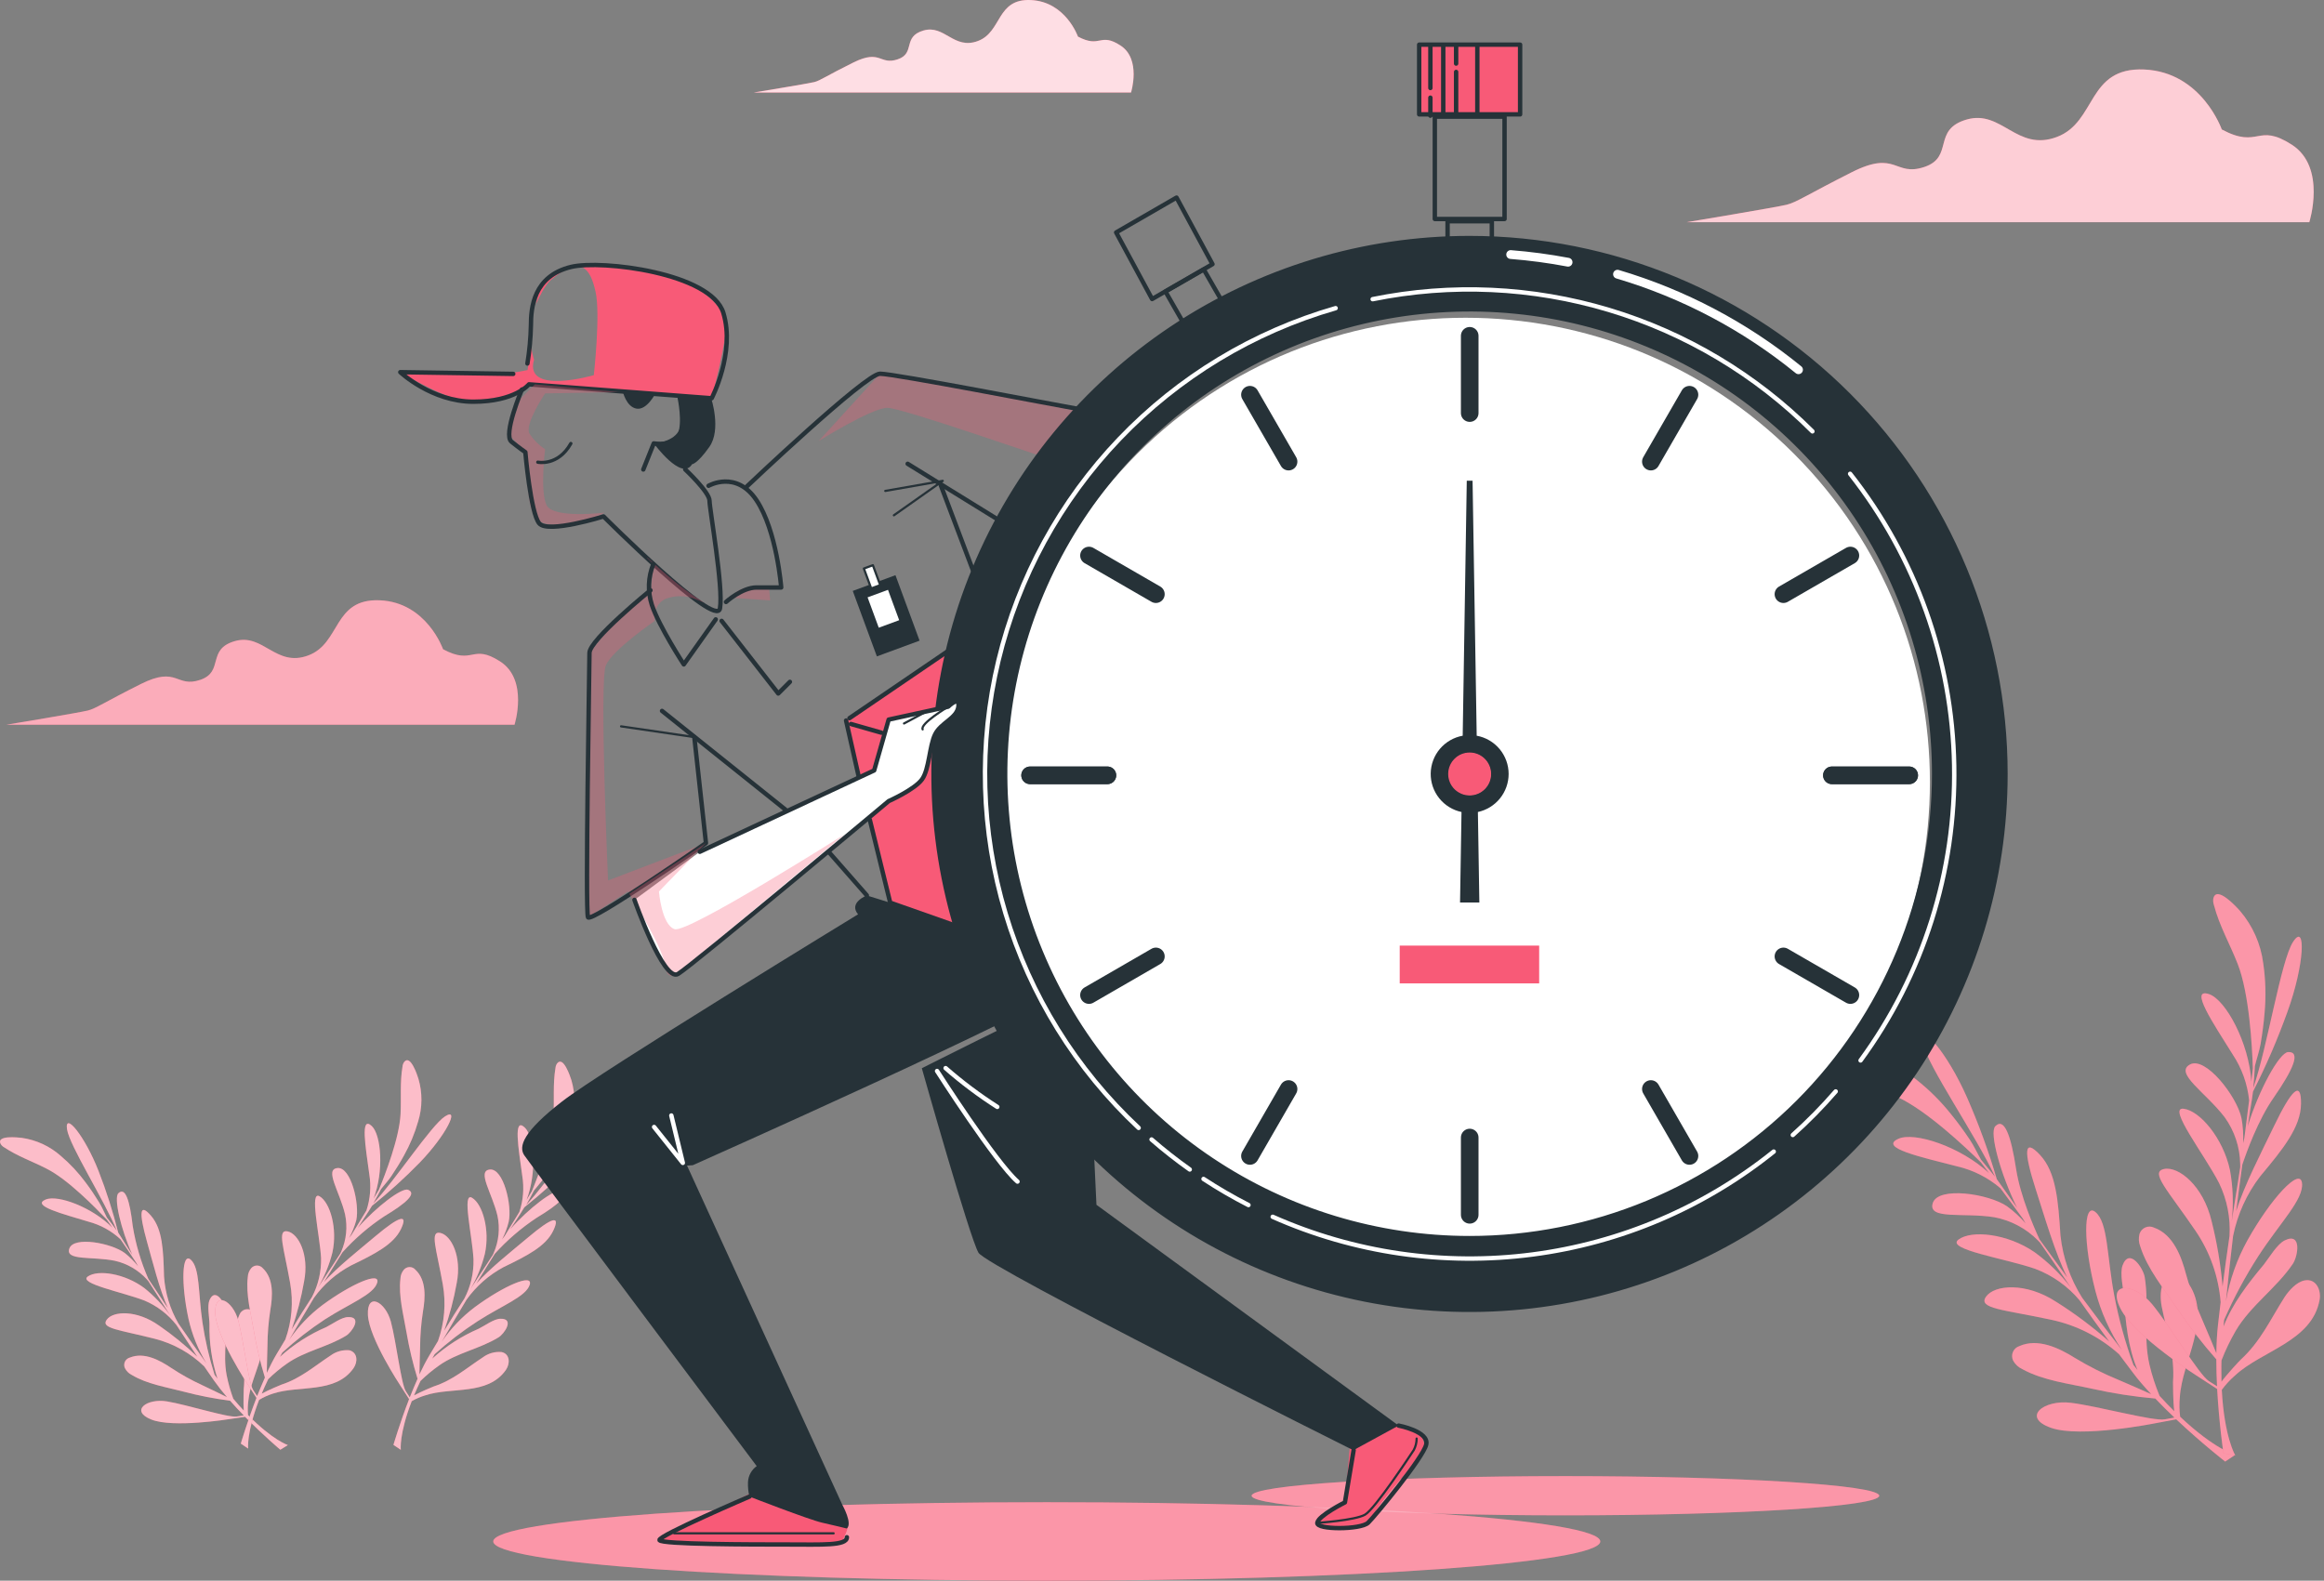 <svg width="441" height="300" viewBox="0 0 441 300" fill="none" xmlns="http://www.w3.org/2000/svg">
<rect x="0" y="0" width="441" height="300" fill="#808080" stroke="none"/>
<path d="M364.927 198.067C365.709 202.216 375.108 215.735 378.574 223.341C377.772 222.35 376.841 221.182 375.92 220.102C375.197 218.844 374.553 217.438 373.83 216.359C372.711 214.685 371.532 213.051 370.255 211.496C368.297 209.028 366.057 206.798 363.58 204.851C360.717 202.513 357.233 201.064 353.557 200.681C352.567 200.612 346.912 200.186 348.229 202.464C348.471 202.813 348.794 203.098 349.17 203.296C352.646 205.425 356.489 206.564 360.153 208.248C365.64 210.813 372.889 217.646 375.91 220.617L377.445 222.647C372.047 217.616 363.233 214.725 360.212 216.141C356.479 217.844 364.511 219.587 371.324 221.35C374.373 222.044 377.208 223.468 379.584 225.5C380.891 227.263 382.367 229.243 383.843 231.274C384.021 231.59 384.199 231.888 384.377 232.185C383.331 230.97 382.148 229.88 380.852 228.936C377.366 226.549 367.769 225.104 366.759 228.332C365.749 231.561 372.552 230.085 378.406 231.016C381.573 231.602 384.484 233.147 386.744 235.443L387.131 235.859C387.794 236.849 388.428 237.711 389.022 238.582C390.419 240.623 391.746 242.544 392.984 244.396C391.015 241.816 388.679 239.537 386.051 237.632C380.941 234.126 374.117 233.383 371.631 235.265C369.146 237.146 380.614 238.85 386.249 240.831C389.497 242.066 392.374 244.112 394.608 246.773C396.46 249.397 398.292 251.952 400.263 254.626C397.122 251.846 393.76 249.325 390.211 247.09C384.437 243.306 378.455 243.821 376.861 246.099C375.266 248.377 380.149 248.526 389.23 250.477C394.019 251.492 398.459 253.746 402.105 257.013L404.71 260.479C405.7 261.836 406.938 263.223 408.196 264.589C406.661 263.896 404.393 262.906 401.877 261.826C399.065 260.671 396.347 259.3 393.746 257.726C390.775 255.864 386.734 253.893 383.179 255.478C382.909 255.566 382.662 255.71 382.452 255.901C382.243 256.093 382.078 256.327 381.967 256.588C381.856 256.849 381.803 257.131 381.81 257.414C381.818 257.698 381.886 257.976 382.01 258.231C382.403 258.948 383.019 259.518 383.763 259.855C387.725 262.024 392.607 262.599 396.935 263.559C400.907 264.448 404.934 265.073 408.988 265.431C410.167 266.669 411.395 267.887 412.613 269.036L410.79 269.373C408.641 269.779 398.163 266.877 392.964 266.233C387.764 265.59 383.555 269.006 389.2 270.987C394.846 272.968 408.899 270.135 408.899 270.135L412.959 269.373C417.782 273.919 422.249 277.395 422.249 277.395L424.131 276.127C424.131 276.127 420.239 275.058 413.702 268.878C413.549 267.655 413.529 266.42 413.643 265.194C414.059 258.261 419.773 250.437 415.386 243.732C414.326 242.108 412.038 241.217 410.771 242.999C409.859 244.287 409.909 246.456 410.196 247.951C411.187 252.854 412.722 257.201 412.345 262.312C412.345 262.539 412.345 265.966 412.583 267.828C411.692 266.946 410.771 265.986 409.8 264.926C409.001 263 408.358 261.013 407.879 258.984C406.621 253.586 407.879 247.862 406.978 242.366C406.69 240.682 404.066 236.691 402.778 240.157C402.214 241.692 402.937 244.604 403.036 246.238C403.333 250.863 403.789 255.696 405.611 260.014L404.828 259.024C403.26 254.715 402.042 250.287 401.184 245.782C399.787 238.345 400.025 232.016 397.628 230.036C395.232 228.055 395.361 236.334 397.628 245.04C398.668 249.008 400.358 252.776 402.63 256.191C400.075 252.923 397.529 249.566 395.103 246.287C392.851 242.717 391.445 238.679 390.993 234.482C390.567 227.877 390.171 222.479 387.121 219.201C384.07 215.923 383.932 218.379 386.338 225.836C387.992 230.947 389.973 237.82 392.28 242.445C390.389 239.88 388.616 237.444 387.022 235.235C385.962 232.947 383.387 227.035 382.585 221.924C381.594 215.428 380.327 212.021 378.623 213.744C377.445 214.952 379.614 222.836 382.773 229.253C381.436 227.362 380.436 225.906 379.802 225.044C379.538 224.648 379.241 224.232 378.911 223.796C377.375 218.552 375.506 213.412 373.315 208.406C369.482 199.651 364.085 193.541 364.927 198.067Z" fill="#F85A77"/>
<g opacity="0.6">
<path opacity="0.6" d="M364.927 198.067C365.709 202.216 375.108 215.735 378.574 223.341C377.772 222.35 376.841 221.182 375.92 220.102C375.197 218.844 374.553 217.438 373.83 216.359C372.711 214.685 371.532 213.051 370.255 211.496C368.297 209.028 366.057 206.798 363.58 204.851C360.717 202.513 357.233 201.064 353.557 200.681C352.567 200.612 346.912 200.186 348.229 202.464C348.471 202.813 348.794 203.098 349.17 203.296C352.646 205.425 356.489 206.564 360.153 208.248C365.64 210.813 372.889 217.646 375.91 220.617L377.445 222.647C372.047 217.616 363.233 214.725 360.212 216.141C356.479 217.844 364.511 219.587 371.324 221.35C374.373 222.044 377.208 223.468 379.584 225.5C380.891 227.263 382.367 229.243 383.843 231.274C384.021 231.59 384.199 231.888 384.377 232.185C383.331 230.97 382.148 229.88 380.852 228.936C377.366 226.549 367.769 225.104 366.759 228.332C365.749 231.561 372.552 230.085 378.406 231.016C381.573 231.602 384.484 233.147 386.744 235.443L387.131 235.859C387.794 236.849 388.428 237.711 389.022 238.582C390.419 240.623 391.746 242.544 392.984 244.396C391.015 241.816 388.679 239.537 386.051 237.632C380.941 234.126 374.117 233.383 371.631 235.265C369.146 237.146 380.614 238.85 386.249 240.831C389.497 242.066 392.374 244.112 394.608 246.773C396.46 249.397 398.292 251.952 400.263 254.626C397.122 251.846 393.76 249.325 390.211 247.09C384.437 243.306 378.455 243.821 376.861 246.099C375.266 248.377 380.149 248.526 389.23 250.477C394.019 251.492 398.459 253.746 402.105 257.013L404.71 260.479C405.7 261.836 406.938 263.223 408.196 264.589C406.661 263.896 404.393 262.906 401.877 261.826C399.065 260.671 396.347 259.3 393.746 257.726C390.775 255.864 386.734 253.893 383.179 255.478C382.909 255.566 382.662 255.71 382.452 255.901C382.243 256.093 382.078 256.327 381.967 256.588C381.856 256.849 381.803 257.131 381.81 257.414C381.818 257.698 381.886 257.976 382.01 258.231C382.403 258.948 383.019 259.518 383.763 259.855C387.725 262.024 392.607 262.599 396.935 263.559C400.907 264.448 404.934 265.073 408.988 265.431C410.167 266.669 411.395 267.887 412.613 269.036L410.79 269.373C408.641 269.779 398.163 266.877 392.964 266.233C387.764 265.59 383.555 269.006 389.2 270.987C394.846 272.968 408.899 270.135 408.899 270.135L412.959 269.373C417.782 273.919 422.249 277.395 422.249 277.395L424.131 276.127C424.131 276.127 420.239 275.058 413.702 268.878C413.549 267.655 413.529 266.42 413.643 265.194C414.059 258.261 419.773 250.437 415.386 243.732C414.326 242.108 412.038 241.217 410.771 242.999C409.859 244.287 409.909 246.456 410.196 247.951C411.187 252.854 412.722 257.201 412.345 262.312C412.345 262.539 412.345 265.966 412.583 267.828C411.692 266.946 410.771 265.986 409.8 264.926C409.001 263 408.358 261.013 407.879 258.984C406.621 253.586 407.879 247.862 406.978 242.366C406.69 240.682 404.066 236.691 402.778 240.157C402.214 241.692 402.937 244.604 403.036 246.238C403.333 250.863 403.789 255.696 405.611 260.014L404.828 259.024C403.26 254.715 402.042 250.287 401.184 245.782C399.787 238.345 400.025 232.016 397.628 230.036C395.232 228.055 395.361 236.334 397.628 245.04C398.668 249.008 400.358 252.776 402.63 256.191C400.075 252.923 397.529 249.566 395.103 246.287C392.851 242.717 391.445 238.679 390.993 234.482C390.567 227.877 390.171 222.479 387.121 219.201C384.07 215.923 383.932 218.379 386.338 225.836C387.992 230.947 389.973 237.82 392.28 242.445C390.389 239.88 388.616 237.444 387.022 235.235C385.962 232.947 383.387 227.035 382.585 221.924C381.594 215.428 380.327 212.021 378.623 213.744C377.445 214.952 379.614 222.836 382.773 229.253C381.436 227.362 380.436 225.906 379.802 225.044C379.538 224.648 379.241 224.232 378.911 223.796C377.375 218.552 375.506 213.412 373.315 208.406C369.482 199.651 364.085 193.541 364.927 198.067Z" fill="white"/>
</g>
<path d="M435.123 178.763C432.825 182.298 430.31 198.57 427.576 206.493C427.715 205.186 427.814 203.74 427.883 202.323C428.23 200.917 428.735 199.461 428.963 198.164C429.3 196.183 429.567 194.202 429.726 192.222C430.011 189.083 429.925 185.922 429.468 182.803C428.997 179.146 427.473 175.705 425.081 172.9C424.457 172.197 420.614 167.948 420 170.513C419.932 170.931 419.97 171.36 420.109 171.761C421.149 175.722 423.149 179.179 424.625 182.952C426.824 188.597 427.359 198.54 427.497 202.759C427.418 203.443 427.319 204.304 427.21 205.285C426.774 197.926 422.357 189.766 419.218 188.686C415.336 187.359 419.951 194.153 423.674 200.125C425.401 202.729 426.471 205.712 426.794 208.82C426.527 211.009 426.22 213.455 425.893 215.941C425.804 216.297 425.724 216.634 425.655 216.981C425.732 215.376 425.626 213.768 425.338 212.187C424.457 208.058 418.505 200.392 415.544 202.036C412.582 203.68 418.515 207.305 422.129 212.009C424.019 214.62 425.057 217.75 425.101 220.972C425.101 221.16 425.101 221.348 425.101 221.536C424.932 222.675 424.764 223.775 424.595 224.815C424.199 227.251 423.843 229.549 423.496 231.747C423.85 228.526 423.736 225.27 423.159 222.081C421.862 216.02 417.435 210.771 414.335 210.425C411.235 210.078 418.366 219.209 421.09 224.537C422.6 227.66 423.282 231.118 423.07 234.58C422.605 237.749 422.169 240.868 421.753 244.166C421.392 239.984 420.696 235.838 419.673 231.767C418.099 225.052 413.404 221.289 410.651 221.863C407.898 222.438 411.364 225.884 416.593 233.56C419.349 237.593 421.002 242.277 421.387 247.147C421.218 248.534 421.05 249.96 420.882 251.446C420.693 253.139 420.594 254.971 420.575 256.833C419.931 255.268 418.98 252.981 417.901 250.475C416.662 247.699 415.639 244.831 414.84 241.898C413.949 238.482 412.404 234.282 408.74 232.985C408.484 232.863 408.205 232.797 407.922 232.791C407.638 232.786 407.357 232.842 407.097 232.954C406.837 233.067 406.604 233.234 406.414 233.444C406.225 233.655 406.082 233.903 405.996 234.174C405.785 234.963 405.833 235.8 406.135 236.56C407.482 240.839 410.651 244.642 413.117 248.326C415.387 251.706 417.875 254.935 420.565 257.992C420.565 259.705 420.614 261.428 420.703 263.102L419.148 262.112C417.306 260.923 411.731 251.594 408.413 247.553C405.095 243.513 399.688 243.067 402.401 248.395C405.115 253.723 417.257 261.359 417.257 261.359L420.723 263.617C421.09 270.233 421.921 275.828 421.921 275.828L424.16 276.205C424.16 276.205 422.08 272.748 421.605 263.776C422.337 262.781 423.177 261.871 424.11 261.062C429.181 256.328 438.718 254.605 440.164 246.712C440.511 244.81 439.481 242.592 437.322 243.008C435.777 243.305 434.351 244.919 433.519 246.177C430.835 250.386 428.963 254.615 425.18 258.061C425.011 258.22 422.664 260.715 421.545 262.221C421.545 260.973 421.496 259.636 421.545 258.2C422.299 256.249 423.206 254.362 424.259 252.555C427.071 247.781 431.934 244.513 435.064 239.898C436.054 238.482 436.866 233.787 433.548 235.412C432.073 236.134 430.577 238.739 429.587 239.987C426.616 243.542 423.645 247.365 421.941 251.743C421.941 251.327 422.021 250.911 422.05 250.495C423.89 246.294 426.063 242.247 428.547 238.393C432.667 232.044 437.193 227.617 436.826 224.527C436.46 221.437 430.884 227.499 426.457 235.421C424.477 239.014 423.105 242.909 422.397 246.949C422.803 242.81 423.268 238.63 423.744 234.609C424.569 230.469 426.338 226.575 428.913 223.23C433.152 218.149 436.589 213.97 436.638 209.494C436.688 205.017 434.895 206.691 431.498 213.752C429.171 218.595 425.873 224.943 424.328 229.865C424.734 226.706 425.13 223.715 425.507 221.022C426.309 218.635 428.478 212.574 431.449 208.325C435.192 202.918 436.638 199.58 434.212 199.669C432.528 199.729 428.626 206.899 426.527 213.752C426.863 211.465 427.141 209.721 427.319 208.691C427.398 208.229 427.468 207.724 427.527 207.176C430.015 202.288 432.192 197.247 434.044 192.083C437.332 183.041 437.619 174.92 435.123 178.763Z" fill="#F85A77"/>
<g opacity="0.6">
<path opacity="0.6" d="M435.123 178.763C432.825 182.298 430.31 198.57 427.576 206.493C427.715 205.186 427.814 203.74 427.883 202.323C428.23 200.917 428.735 199.461 428.963 198.164C429.3 196.183 429.567 194.202 429.726 192.222C430.011 189.083 429.925 185.922 429.468 182.803C428.997 179.146 427.473 175.705 425.081 172.9C424.457 172.197 420.614 167.948 420 170.513C419.932 170.931 419.97 171.36 420.109 171.761C421.149 175.722 423.149 179.179 424.625 182.952C426.824 188.597 427.359 198.54 427.497 202.759C427.418 203.443 427.319 204.304 427.21 205.285C426.774 197.926 422.357 189.766 419.218 188.686C415.336 187.359 419.951 194.153 423.674 200.125C425.401 202.729 426.471 205.712 426.794 208.82C426.527 211.009 426.22 213.455 425.893 215.941C425.804 216.297 425.724 216.634 425.655 216.981C425.732 215.376 425.626 213.768 425.338 212.187C424.457 208.058 418.505 200.392 415.544 202.036C412.582 203.68 418.515 207.305 422.129 212.009C424.019 214.62 425.057 217.75 425.101 220.972C425.101 221.16 425.101 221.348 425.101 221.536C424.932 222.675 424.764 223.775 424.595 224.815C424.199 227.251 423.843 229.549 423.496 231.747C423.85 228.526 423.736 225.27 423.159 222.081C421.862 216.02 417.435 210.771 414.335 210.425C411.235 210.078 418.366 219.209 421.09 224.537C422.6 227.66 423.282 231.118 423.07 234.58C422.605 237.749 422.169 240.868 421.753 244.166C421.392 239.984 420.696 235.838 419.673 231.767C418.099 225.052 413.404 221.289 410.651 221.863C407.898 222.438 411.364 225.884 416.593 233.56C419.349 237.593 421.002 242.277 421.387 247.147C421.218 248.534 421.05 249.96 420.882 251.446C420.693 253.139 420.594 254.971 420.575 256.833C419.931 255.268 418.98 252.981 417.901 250.475C416.662 247.699 415.639 244.831 414.84 241.898C413.949 238.482 412.404 234.282 408.74 232.985C408.484 232.863 408.205 232.797 407.922 232.791C407.638 232.786 407.357 232.842 407.097 232.954C406.837 233.067 406.604 233.234 406.414 233.444C406.225 233.655 406.082 233.903 405.996 234.174C405.785 234.963 405.833 235.8 406.135 236.56C407.482 240.839 410.651 244.642 413.117 248.326C415.387 251.706 417.875 254.935 420.565 257.992C420.565 259.705 420.614 261.428 420.703 263.102L419.148 262.112C417.306 260.923 411.731 251.594 408.413 247.553C405.095 243.513 399.688 243.067 402.401 248.395C405.115 253.723 417.257 261.359 417.257 261.359L420.723 263.617C421.09 270.233 421.921 275.828 421.921 275.828L424.16 276.205C424.16 276.205 422.08 272.748 421.605 263.776C422.337 262.781 423.177 261.871 424.11 261.062C429.181 256.328 438.718 254.605 440.164 246.712C440.511 244.81 439.481 242.592 437.322 243.008C435.777 243.305 434.351 244.919 433.519 246.177C430.835 250.386 428.963 254.615 425.18 258.061C425.011 258.22 422.664 260.715 421.545 262.221C421.545 260.973 421.496 259.636 421.545 258.2C422.299 256.249 423.206 254.362 424.259 252.555C427.071 247.781 431.934 244.513 435.064 239.898C436.054 238.482 436.866 233.787 433.548 235.412C432.073 236.134 430.577 238.739 429.587 239.987C426.616 243.542 423.645 247.365 421.941 251.743C421.941 251.327 422.021 250.911 422.05 250.495C423.89 246.294 426.063 242.247 428.547 238.393C432.667 232.044 437.193 227.617 436.826 224.527C436.46 221.437 430.884 227.499 426.457 235.421C424.477 239.014 423.105 242.909 422.397 246.949C422.803 242.81 423.268 238.63 423.744 234.609C424.569 230.469 426.338 226.575 428.913 223.23C433.152 218.149 436.589 213.97 436.638 209.494C436.688 205.017 434.895 206.691 431.498 213.752C429.171 218.595 425.873 224.943 424.328 229.865C424.734 226.706 425.13 223.715 425.507 221.022C426.309 218.635 428.478 212.574 431.449 208.325C435.192 202.918 436.638 199.58 434.212 199.669C432.528 199.729 428.626 206.899 426.527 213.752C426.863 211.465 427.141 209.721 427.319 208.691C427.398 208.229 427.468 207.724 427.527 207.176C430.015 202.288 432.192 197.247 434.044 192.083C437.332 183.041 437.619 174.92 435.123 178.763Z" fill="white"/>
</g>
<path d="M12.718 214.331C13.183 217.44 19.809 227.81 22.166 233.573C21.601 232.771 20.948 231.92 20.284 231.088C19.779 230.097 19.343 229.057 18.828 228.225C18.046 226.948 17.214 225.7 16.313 224.502C14.919 222.602 13.307 220.874 11.509 219.352C9.444 217.527 6.889 216.346 4.161 215.955C3.458 215.876 -0.791 215.39 0.13 217.124C0.296 217.395 0.532 217.618 0.813 217.767C3.349 219.461 6.171 220.421 8.865 221.818C12.886 223.838 18.085 229.186 20.264 231.454L21.344 233.009C17.471 229.097 10.975 226.71 8.677 227.651C5.844 228.82 11.787 230.355 16.818 231.87C19.073 232.468 21.148 233.611 22.859 235.198C23.79 236.545 24.84 238.08 25.83 239.634C25.949 239.872 26.078 240.1 26.206 240.328C25.463 239.389 24.612 238.542 23.671 237.802C21.136 235.921 14.015 234.564 13.163 236.941C12.312 239.318 17.442 238.416 21.779 239.278C24.128 239.808 26.257 241.045 27.88 242.823C27.969 242.942 28.058 243.041 28.157 243.15C28.623 243.863 29.069 244.567 29.485 245.23C30.475 246.795 31.396 248.261 32.317 249.677C30.922 247.706 29.254 245.942 27.365 244.438C23.651 241.675 18.571 240.922 16.669 242.259C14.768 243.596 23.265 245.23 27.415 246.834C29.801 247.84 31.89 249.439 33.486 251.479C34.783 253.46 36.08 255.441 37.447 257.501C35.183 255.325 32.745 253.338 30.158 251.558C25.959 248.587 21.482 248.776 20.254 250.459C19.026 252.143 22.641 252.371 29.356 254.084C32.893 254.983 36.134 256.792 38.754 259.333C39.339 260.194 39.953 261.076 40.596 261.997C41.368 263.091 42.195 264.145 43.072 265.156C41.943 264.602 40.289 263.789 38.437 262.918C36.376 261.972 34.389 260.869 32.495 259.62C30.306 258.144 27.375 256.56 24.671 257.639C24.467 257.69 24.276 257.784 24.112 257.916C23.947 258.047 23.814 258.213 23.719 258.401C23.625 258.59 23.573 258.796 23.566 259.006C23.56 259.217 23.599 259.426 23.681 259.62C23.964 260.203 24.435 260.674 25.018 260.957C27.89 262.69 31.535 263.255 34.743 264.097C37.673 264.872 40.651 265.454 43.657 265.84C44.508 266.83 45.39 267.741 46.261 268.632L44.895 268.84C43.27 269.078 35.545 266.612 31.693 265.968C27.84 265.325 24.592 267.771 28.722 269.415C32.852 271.059 43.439 269.345 43.439 269.345L46.499 268.9C49.965 272.425 53.194 275.149 53.194 275.149L54.63 274.258C54.63 274.258 51.768 273.347 47.063 268.553C46.987 267.636 47.01 266.712 47.133 265.8C47.638 260.64 52.085 254.965 49.044 249.835C48.301 248.597 46.628 247.855 45.617 249.162C44.991 250.271 44.791 251.57 45.053 252.816C45.627 256.5 46.667 259.749 46.251 263.582C46.251 263.76 46.152 266.315 46.251 267.701C45.617 267.028 44.954 266.285 44.271 265.463C43.731 263.997 43.307 262.49 43.003 260.957C42.23 256.897 43.34 252.658 42.815 248.538C42.646 247.27 40.834 244.22 39.745 246.765C39.279 247.894 39.745 250.093 39.745 251.311C39.674 254.821 40.189 258.319 41.27 261.66C41.082 261.413 40.894 261.165 40.715 260.908C39.687 257.663 38.918 254.341 38.418 250.974C37.596 245.389 37.952 240.674 36.219 239.09C34.486 237.505 34.347 243.735 35.763 250.281C36.43 253.275 37.585 256.139 39.18 258.758C37.368 256.233 35.565 253.668 33.852 251.172C32.272 248.45 31.34 245.4 31.128 242.259C31 237.307 30.851 233.286 28.672 230.751C26.494 228.216 26.315 230.038 27.9 235.703C28.989 239.565 30.267 244.745 31.861 248.27C30.534 246.29 29.276 244.428 28.157 242.734C26.746 239.519 25.748 236.138 25.186 232.672C24.622 227.8 23.79 225.215 22.463 226.463C21.552 227.324 22.908 233.266 25.117 238.149C24.127 236.693 23.463 235.584 23.057 234.92C22.872 234.623 22.664 234.293 22.433 233.93C21.436 229.964 20.193 226.064 18.709 222.254C16.105 215.588 12.222 210.894 12.718 214.331Z" fill="#F85A77"/>
<path opacity="0.6" d="M12.718 214.331C13.183 217.44 19.809 227.81 22.166 233.573C21.601 232.771 20.948 231.92 20.284 231.088C19.779 230.097 19.343 229.057 18.828 228.225C18.046 226.948 17.214 225.7 16.313 224.502C14.919 222.602 13.307 220.874 11.509 219.352C9.444 217.527 6.889 216.346 4.161 215.955C3.458 215.876 -0.791 215.39 0.13 217.124C0.296 217.395 0.532 217.618 0.813 217.767C3.349 219.461 6.171 220.421 8.865 221.818C12.886 223.838 18.085 229.186 20.264 231.454L21.344 233.009C17.471 229.097 10.975 226.71 8.677 227.651C5.844 228.82 11.787 230.355 16.818 231.87C19.073 232.468 21.148 233.611 22.859 235.198C23.79 236.545 24.84 238.08 25.83 239.634C25.949 239.872 26.078 240.1 26.206 240.328C25.463 239.389 24.612 238.542 23.671 237.802C21.136 235.921 14.015 234.564 13.163 236.941C12.312 239.318 17.442 238.416 21.779 239.278C24.128 239.808 26.257 241.045 27.88 242.823C27.969 242.942 28.058 243.041 28.157 243.15C28.623 243.863 29.069 244.567 29.485 245.23C30.475 246.795 31.396 248.261 32.317 249.677C30.922 247.706 29.254 245.942 27.365 244.438C23.651 241.675 18.571 240.922 16.669 242.259C14.768 243.596 23.265 245.23 27.415 246.834C29.801 247.84 31.89 249.439 33.486 251.479C34.783 253.46 36.08 255.441 37.447 257.501C35.183 255.325 32.745 253.338 30.158 251.558C25.959 248.587 21.482 248.776 20.254 250.459C19.026 252.143 22.641 252.371 29.356 254.084C32.893 254.983 36.134 256.792 38.754 259.333C39.339 260.194 39.953 261.076 40.596 261.997C41.368 263.091 42.195 264.145 43.072 265.156C41.943 264.602 40.289 263.789 38.437 262.918C36.376 261.972 34.389 260.869 32.495 259.62C30.306 258.144 27.375 256.56 24.671 257.639C24.467 257.69 24.276 257.784 24.112 257.916C23.947 258.047 23.814 258.213 23.719 258.401C23.625 258.59 23.573 258.796 23.566 259.006C23.56 259.217 23.599 259.426 23.681 259.62C23.964 260.203 24.435 260.674 25.018 260.957C27.89 262.69 31.535 263.255 34.743 264.097C37.673 264.872 40.651 265.454 43.657 265.84C44.508 266.83 45.39 267.741 46.261 268.632L44.895 268.84C43.27 269.078 35.545 266.612 31.693 265.968C27.84 265.325 24.592 267.771 28.722 269.415C32.852 271.059 43.439 269.345 43.439 269.345L46.499 268.9C49.965 272.425 53.194 275.149 53.194 275.149L54.63 274.258C54.63 274.258 51.768 273.347 47.063 268.553C46.987 267.636 47.01 266.712 47.133 265.8C47.638 260.64 52.085 254.965 49.044 249.835C48.301 248.597 46.628 247.855 45.617 249.162C44.991 250.271 44.791 251.57 45.053 252.816C45.627 256.5 46.667 259.749 46.251 263.582C46.251 263.76 46.152 266.315 46.251 267.701C45.617 267.028 44.954 266.285 44.271 265.463C43.731 263.997 43.307 262.49 43.003 260.957C42.23 256.897 43.34 252.658 42.815 248.538C42.646 247.27 40.834 244.22 39.745 246.765C39.279 247.894 39.745 250.093 39.745 251.311C39.674 254.821 40.189 258.319 41.27 261.66C41.082 261.413 40.894 261.165 40.715 260.908C39.687 257.663 38.918 254.341 38.418 250.974C37.596 245.389 37.952 240.674 36.219 239.09C34.486 237.505 34.347 243.735 35.763 250.281C36.43 253.275 37.585 256.139 39.18 258.758C37.368 256.233 35.565 253.668 33.852 251.172C32.272 248.45 31.34 245.4 31.128 242.259C31 237.307 30.851 233.286 28.672 230.751C26.494 228.216 26.315 230.038 27.9 235.703C28.989 239.565 30.267 244.745 31.861 248.27C30.534 246.29 29.276 244.428 28.157 242.734C26.746 239.519 25.748 236.138 25.186 232.672C24.622 227.8 23.79 225.215 22.463 226.463C21.552 227.324 22.908 233.266 25.117 238.149C24.127 236.693 23.463 235.584 23.057 234.92C22.872 234.623 22.664 234.293 22.433 233.93C21.436 229.964 20.193 226.064 18.709 222.254C16.105 215.588 12.222 210.894 12.718 214.331Z" fill="white"/>
<path d="M84.445 211.877C81.801 213.58 75.096 223.89 70.818 228.426C71.313 227.574 71.808 226.623 72.303 225.683C72.967 224.821 73.759 223.989 74.284 223.177C75.126 221.929 75.918 220.652 76.641 219.334C77.793 217.285 78.701 215.108 79.345 212.848C80.161 210.212 80.182 207.394 79.404 204.746C79.196 204.073 77.879 200.002 76.681 201.567C76.503 201.829 76.397 202.133 76.374 202.449C75.869 205.42 76.166 208.391 76.007 211.451C75.78 215.967 73.096 222.9 71.887 225.831C71.63 226.267 71.303 226.822 70.897 227.455C72.878 222.315 72.353 215.413 70.55 213.709C68.312 211.61 69.372 217.671 70.075 222.86C70.452 225.165 70.265 227.526 69.53 229.743C68.679 231.14 67.718 232.714 66.738 234.309L66.252 234.943C66.836 233.881 67.292 232.754 67.609 231.585C68.273 228.505 66.619 221.464 64.054 221.682C61.489 221.899 64.48 226.178 65.48 230.486C65.974 232.844 65.725 235.297 64.767 237.508L64.588 237.894C64.123 238.617 63.677 239.31 63.242 239.964C62.251 241.509 61.261 242.935 60.35 244.371C61.577 242.289 62.498 240.041 63.083 237.696C64.073 233.17 62.657 228.238 60.657 227.049C58.656 225.861 60.657 234.269 60.924 238.726C60.992 241.316 60.395 243.88 59.191 246.173C57.904 248.154 56.656 250.135 55.358 252.294C56.384 249.331 57.169 246.291 57.705 243.202C58.696 238.151 56.656 234.15 54.596 233.705C52.536 233.259 53.843 236.676 55.051 243.489C55.693 247.082 55.382 250.78 54.15 254.215C53.605 255.106 53.061 256.027 52.486 256.988C51.912 257.949 51.218 259.296 50.624 260.563C50.624 259.296 50.723 257.454 50.753 255.413C50.766 253.142 50.948 250.874 51.298 248.629C51.743 246.035 51.981 242.687 49.882 240.706C49.746 240.542 49.576 240.41 49.383 240.32C49.191 240.229 48.98 240.182 48.767 240.182C48.554 240.182 48.344 240.229 48.152 240.32C47.959 240.41 47.789 240.542 47.653 240.706C47.265 241.177 47.043 241.761 47.019 242.37C46.623 245.708 47.614 249.303 48.158 252.531C48.668 255.545 49.373 258.522 50.268 261.445C49.743 262.603 49.277 263.802 48.792 264.961L48.039 263.802C47.158 262.425 46.217 254.364 45.207 250.59C44.197 246.817 40.632 244.866 40.849 249.323C41.067 253.779 46.99 262.712 46.99 262.712L48.663 265.307C46.881 269.912 45.692 273.983 45.692 273.983L47.089 274.924C47.089 274.924 46.742 271.952 49.169 265.683C49.984 265.19 50.855 264.794 51.763 264.505C56.715 262.841 63.648 264.584 67.094 259.662C67.916 258.474 67.896 256.691 66.302 256.265C65.032 256.147 63.763 256.499 62.736 257.255C59.617 259.296 57.052 261.603 53.417 262.782C53.249 262.841 50.892 263.822 49.664 264.495C50.02 263.643 50.426 262.722 50.892 261.762C51.999 260.674 53.195 259.68 54.467 258.791C57.844 256.404 62.162 255.671 65.708 253.482C66.787 252.819 68.807 249.877 66.054 249.966C64.826 249.966 63.014 251.323 61.924 251.858C58.695 253.24 55.72 255.151 53.12 257.513C53.269 257.246 53.417 256.968 53.576 256.701C56.1 254.389 58.806 252.283 61.667 250.402C66.421 247.352 70.858 245.728 71.57 243.47C72.284 241.212 66.619 243.678 61.191 247.679C58.738 249.517 56.606 251.749 54.883 254.284C56.428 251.591 58.032 248.887 59.587 246.302C61.429 243.746 63.835 241.648 66.619 240.172C71.075 238.013 74.69 236.21 76.097 233.239C77.503 230.268 75.77 230.803 71.293 234.566C68.223 237.151 64.034 240.449 61.469 243.331C62.717 241.35 63.905 239.369 64.985 237.676C67.327 235.076 69.989 232.783 72.907 230.852C77.117 228.327 79.127 226.495 77.443 225.811C76.275 225.336 71.422 229.02 67.886 233.041L69.976 229.842C70.174 229.545 70.382 229.218 70.59 228.852C73.779 226.307 76.806 223.565 79.652 220.642C84.653 215.462 87.337 210.025 84.445 211.877Z" fill="#F85A77"/>
<path opacity="0.6" d="M84.445 211.877C81.801 213.58 75.096 223.89 70.818 228.426C71.313 227.574 71.808 226.623 72.303 225.683C72.967 224.821 73.759 223.989 74.284 223.177C75.126 221.929 75.918 220.652 76.641 219.334C77.793 217.285 78.701 215.108 79.345 212.848C80.161 210.212 80.182 207.394 79.404 204.746C79.196 204.073 77.879 200.002 76.681 201.567C76.503 201.829 76.397 202.133 76.374 202.449C75.869 205.42 76.166 208.391 76.007 211.451C75.78 215.967 73.096 222.9 71.887 225.831C71.63 226.267 71.303 226.822 70.897 227.455C72.878 222.315 72.353 215.413 70.55 213.709C68.312 211.61 69.372 217.671 70.075 222.86C70.452 225.165 70.265 227.526 69.53 229.743C68.679 231.14 67.718 232.714 66.738 234.309L66.252 234.943C66.836 233.881 67.292 232.754 67.609 231.585C68.273 228.505 66.619 221.464 64.054 221.682C61.489 221.899 64.48 226.178 65.48 230.486C65.974 232.844 65.725 235.297 64.767 237.508L64.588 237.894C64.123 238.617 63.677 239.31 63.242 239.964C62.251 241.509 61.261 242.935 60.35 244.371C61.577 242.289 62.498 240.041 63.083 237.696C64.073 233.17 62.657 228.238 60.657 227.049C58.656 225.861 60.657 234.269 60.924 238.726C60.992 241.316 60.395 243.88 59.191 246.173C57.904 248.154 56.656 250.135 55.358 252.294C56.384 249.331 57.169 246.291 57.705 243.202C58.696 238.151 56.656 234.15 54.596 233.705C52.536 233.259 53.843 236.676 55.051 243.489C55.693 247.082 55.382 250.78 54.15 254.215C53.605 255.106 53.061 256.027 52.486 256.988C51.912 257.949 51.218 259.296 50.624 260.563C50.624 259.296 50.723 257.454 50.753 255.413C50.766 253.142 50.948 250.874 51.298 248.629C51.743 246.035 51.981 242.687 49.882 240.706C49.746 240.542 49.576 240.41 49.383 240.32C49.191 240.229 48.98 240.182 48.767 240.182C48.554 240.182 48.344 240.229 48.152 240.32C47.959 240.41 47.789 240.542 47.653 240.706C47.265 241.177 47.043 241.761 47.019 242.37C46.623 245.708 47.614 249.303 48.158 252.531C48.668 255.545 49.373 258.522 50.268 261.445C49.743 262.603 49.277 263.802 48.792 264.961L48.039 263.802C47.158 262.425 46.217 254.364 45.207 250.59C44.197 246.817 40.632 244.866 40.849 249.323C41.067 253.779 46.99 262.712 46.99 262.712L48.663 265.307C46.881 269.912 45.692 273.983 45.692 273.983L47.089 274.924C47.089 274.924 46.742 271.952 49.169 265.683C49.984 265.19 50.855 264.794 51.763 264.505C56.715 262.841 63.648 264.584 67.094 259.662C67.916 258.474 67.896 256.691 66.302 256.265C65.032 256.147 63.763 256.499 62.736 257.255C59.617 259.296 57.052 261.603 53.417 262.782C53.249 262.841 50.892 263.822 49.664 264.495C50.02 263.643 50.426 262.722 50.892 261.762C51.999 260.674 53.195 259.68 54.467 258.791C57.844 256.404 62.162 255.671 65.708 253.482C66.787 252.819 68.807 249.877 66.054 249.966C64.826 249.966 63.014 251.323 61.924 251.858C58.695 253.24 55.72 255.151 53.12 257.513C53.269 257.246 53.417 256.968 53.576 256.701C56.1 254.389 58.806 252.283 61.667 250.402C66.421 247.352 70.858 245.728 71.57 243.47C72.284 241.212 66.619 243.678 61.191 247.679C58.738 249.517 56.606 251.749 54.883 254.284C56.428 251.591 58.032 248.887 59.587 246.302C61.429 243.746 63.835 241.648 66.619 240.172C71.075 238.013 74.69 236.21 76.097 233.239C77.503 230.268 75.77 230.803 71.293 234.566C68.223 237.151 64.034 240.449 61.469 243.331C62.717 241.35 63.905 239.369 64.985 237.676C67.327 235.076 69.989 232.783 72.907 230.852C77.117 228.327 79.127 226.495 77.443 225.811C76.275 225.336 71.422 229.02 67.886 233.041L69.976 229.842C70.174 229.545 70.382 229.218 70.59 228.852C73.779 226.307 76.806 223.565 79.652 220.642C84.653 215.462 87.337 210.025 84.445 211.877Z" fill="white"/>
<path d="M113.479 212.146C110.825 213.86 104.12 224.169 99.842 228.695C100.337 227.854 100.832 226.903 101.328 225.952C101.991 225.1 102.784 224.259 103.308 223.456C104.15 222.208 104.942 220.931 105.665 219.614C106.816 217.564 107.723 215.387 108.369 213.127C109.184 210.491 109.208 207.675 108.438 205.026C108.221 204.352 106.903 200.282 105.705 201.837C105.529 202.103 105.423 202.41 105.398 202.728C104.903 205.699 105.19 208.67 105.032 211.72C104.804 216.246 102.12 223.179 100.912 226.111C100.654 226.546 100.327 227.101 99.921 227.735C101.902 222.585 101.387 215.682 99.575 213.988C97.337 211.889 98.396 217.95 99.099 223.139C99.482 225.441 99.295 227.8 98.555 230.013C97.703 231.419 96.742 232.984 95.762 234.588C95.594 234.796 95.435 235.014 95.276 235.222C95.826 234.156 96.249 233.029 96.534 231.865C97.208 228.785 95.544 221.743 92.979 221.961C90.414 222.179 93.405 226.457 94.405 230.765C94.9 233.12 94.651 235.57 93.692 237.777L93.514 238.173C93.048 238.886 92.603 239.589 92.167 240.243C91.176 241.778 90.186 243.214 89.275 244.65C90.504 242.565 91.425 240.314 92.008 237.965C92.999 233.449 91.582 228.517 89.582 227.329C87.581 226.14 89.632 234.548 89.849 239.005C89.917 241.595 89.321 244.159 88.116 246.453C86.829 248.433 85.581 250.414 84.284 252.573C85.321 249.615 86.119 246.578 86.67 243.491C87.661 238.441 85.621 234.439 83.561 233.994C81.501 233.548 82.808 236.965 84.026 243.779C84.659 247.372 84.346 251.069 83.115 254.504C82.57 255.396 82.025 256.317 81.451 257.277C80.877 258.238 80.183 259.585 79.589 260.843C79.589 259.585 79.688 257.743 79.718 255.693C79.731 253.424 79.913 251.16 80.263 248.919C80.708 246.324 80.946 242.976 78.846 240.996C78.711 240.832 78.54 240.7 78.348 240.609C78.155 240.518 77.945 240.471 77.732 240.471C77.519 240.471 77.309 240.518 77.117 240.609C76.924 240.7 76.754 240.832 76.618 240.996C76.23 241.466 76.008 242.05 75.984 242.66C75.588 245.987 76.578 249.592 77.123 252.821C77.633 255.815 78.338 258.772 79.233 261.675C78.708 262.843 78.242 264.032 77.757 265.2L77.004 264.032C76.123 262.655 75.182 254.603 74.172 250.83C73.162 247.057 69.596 245.106 69.814 249.562C70.032 254.019 75.954 262.942 75.954 262.942L77.628 265.537C75.846 270.152 74.657 274.222 74.657 274.222L76.054 275.163C76.054 275.163 75.707 272.192 78.133 265.923C78.936 265.467 79.786 265.102 80.669 264.834C85.621 263.17 92.553 264.923 95.999 260.001C96.822 258.802 96.802 256.98 95.207 256.604C93.937 256.481 92.667 256.834 91.642 257.594C88.522 259.634 85.957 261.942 82.323 263.12C82.154 263.17 79.797 264.16 78.569 264.834C78.926 263.972 79.332 263.061 79.797 262.09C80.907 261.005 82.102 260.012 83.372 259.119C86.759 256.733 91.067 256 94.613 253.811C95.702 253.147 97.713 250.206 94.96 250.285C93.732 250.285 91.919 251.652 90.83 252.177C87.602 253.566 84.627 255.48 82.025 257.842L82.481 257.02C85.021 254.724 87.74 252.635 90.612 250.771C95.366 247.71 99.802 246.096 100.516 243.838C101.229 241.58 95.564 244.046 90.136 248.047C87.683 249.885 85.551 252.117 83.828 254.653C85.373 251.959 86.977 249.255 88.532 246.661C90.365 244.099 92.76 241.992 95.534 240.501C99.991 238.342 103.606 236.539 105.012 233.518C106.418 230.498 104.685 231.072 100.209 234.846C97.138 237.42 92.949 240.728 90.384 243.61C91.632 241.58 92.82 239.649 93.9 237.945C96.245 235.352 98.907 233.062 101.823 231.132C106.032 228.596 108.042 226.774 106.359 226.091C105.19 225.615 100.337 229.299 96.802 233.32C97.792 231.865 98.466 230.765 98.891 230.121C99.089 229.824 99.297 229.498 99.505 229.131C102.697 226.589 105.727 223.85 108.577 220.931C113.668 215.741 116.352 210.304 113.479 212.146Z" fill="#F85A77"/>
<path opacity="0.6" d="M113.479 212.146C110.825 213.86 104.12 224.169 99.842 228.695C100.337 227.854 100.832 226.903 101.328 225.952C101.991 225.1 102.784 224.259 103.308 223.456C104.15 222.208 104.942 220.931 105.665 219.614C106.816 217.564 107.723 215.387 108.369 213.127C109.184 210.491 109.208 207.675 108.438 205.026C108.221 204.352 106.903 200.282 105.705 201.837C105.529 202.103 105.423 202.41 105.398 202.728C104.903 205.699 105.19 208.67 105.032 211.72C104.804 216.246 102.12 223.179 100.912 226.111C100.654 226.546 100.327 227.101 99.921 227.735C101.902 222.585 101.387 215.682 99.575 213.988C97.337 211.889 98.396 217.95 99.099 223.139C99.482 225.441 99.295 227.8 98.555 230.013C97.703 231.419 96.742 232.984 95.762 234.588C95.594 234.796 95.435 235.014 95.276 235.222C95.826 234.156 96.249 233.029 96.534 231.865C97.208 228.785 95.544 221.743 92.979 221.961C90.414 222.179 93.405 226.457 94.405 230.765C94.9 233.12 94.651 235.57 93.692 237.777L93.514 238.173C93.048 238.886 92.603 239.589 92.167 240.243C91.176 241.778 90.186 243.214 89.275 244.65C90.504 242.565 91.425 240.314 92.008 237.965C92.999 233.449 91.582 228.517 89.582 227.329C87.581 226.14 89.632 234.548 89.849 239.005C89.917 241.595 89.321 244.159 88.116 246.453C86.829 248.433 85.581 250.414 84.284 252.573C85.321 249.615 86.119 246.578 86.67 243.491C87.661 238.441 85.621 234.439 83.561 233.994C81.501 233.548 82.808 236.965 84.026 243.779C84.659 247.372 84.346 251.069 83.115 254.504C82.57 255.396 82.025 256.317 81.451 257.277C80.877 258.238 80.183 259.585 79.589 260.843C79.589 259.585 79.688 257.743 79.718 255.693C79.731 253.424 79.913 251.16 80.263 248.919C80.708 246.324 80.946 242.976 78.846 240.996C78.711 240.832 78.54 240.7 78.348 240.609C78.155 240.518 77.945 240.471 77.732 240.471C77.519 240.471 77.309 240.518 77.117 240.609C76.924 240.7 76.754 240.832 76.618 240.996C76.23 241.466 76.008 242.05 75.984 242.66C75.588 245.987 76.578 249.592 77.123 252.821C77.633 255.815 78.338 258.772 79.233 261.675C78.708 262.843 78.242 264.032 77.757 265.2L77.004 264.032C76.123 262.655 75.182 254.603 74.172 250.83C73.162 247.057 69.596 245.106 69.814 249.562C70.032 254.019 75.954 262.942 75.954 262.942L77.628 265.537C75.846 270.152 74.657 274.222 74.657 274.222L76.054 275.163C76.054 275.163 75.707 272.192 78.133 265.923C78.936 265.467 79.786 265.102 80.669 264.834C85.621 263.17 92.553 264.923 95.999 260.001C96.822 258.802 96.802 256.98 95.207 256.604C93.937 256.481 92.667 256.834 91.642 257.594C88.522 259.634 85.957 261.942 82.323 263.12C82.154 263.17 79.797 264.16 78.569 264.834C78.926 263.972 79.332 263.061 79.797 262.09C80.907 261.005 82.102 260.012 83.372 259.119C86.759 256.733 91.067 256 94.613 253.811C95.702 253.147 97.713 250.206 94.96 250.285C93.732 250.285 91.919 251.652 90.83 252.177C87.602 253.566 84.627 255.48 82.025 257.842L82.481 257.02C85.021 254.724 87.74 252.635 90.612 250.771C95.366 247.71 99.802 246.096 100.516 243.838C101.229 241.58 95.564 244.046 90.136 248.047C87.683 249.885 85.551 252.117 83.828 254.653C85.373 251.959 86.977 249.255 88.532 246.661C90.365 244.099 92.76 241.992 95.534 240.501C99.991 238.342 103.606 236.539 105.012 233.518C106.418 230.498 104.685 231.072 100.209 234.846C97.138 237.42 92.949 240.728 90.384 243.61C91.632 241.58 92.82 239.649 93.9 237.945C96.245 235.352 98.907 233.062 101.823 231.132C106.032 228.596 108.042 226.774 106.359 226.091C105.19 225.615 100.337 229.299 96.802 233.32C97.792 231.865 98.466 230.765 98.891 230.121C99.089 229.824 99.297 229.498 99.505 229.131C102.697 226.589 105.727 223.85 108.577 220.931C113.668 215.741 116.352 210.304 113.479 212.146Z" fill="white"/>
<path d="M421.604 24.57C421.604 24.57 417.811 13.675 406.897 13.19C395.984 12.705 397.885 23.153 390.299 25.996C382.713 28.838 379.86 20.776 373.215 22.678C366.57 24.579 370.848 29.789 365.154 31.69C359.459 33.592 359.934 28.372 351.397 32.681C342.86 36.989 340.959 38.375 339.057 38.85C337.156 39.326 320.082 42.168 320.082 42.168H438.213C438.213 42.168 441.54 31.73 434.895 27.461C428.25 23.193 428.725 28.372 421.604 24.57Z" fill="#F85A77"/>
<path opacity="0.7" d="M421.604 24.57C421.604 24.57 417.811 13.675 406.897 13.19C395.984 12.705 397.885 23.153 390.299 25.996C382.713 28.838 379.86 20.776 373.215 22.678C366.57 24.579 370.848 29.789 365.154 31.69C359.459 33.592 359.934 28.372 351.397 32.681C342.86 36.989 340.959 38.375 339.057 38.85C337.156 39.326 320.082 42.168 320.082 42.168H438.213C438.213 42.168 441.54 31.73 434.895 27.461C428.25 23.193 428.725 28.372 421.604 24.57Z" fill="white"/>
<path d="M204.551 6.944C204.551 6.944 202.244 0.328 195.638 0.011C189.032 -0.305 190.181 6.043 185.576 7.776C180.97 9.509 179.247 4.607 175.216 5.795C171.186 6.984 173.78 10.113 170.334 11.262C166.887 12.411 167.165 9.281 161.985 11.836C156.806 14.392 155.667 15.293 154.508 15.58C153.349 15.867 143.01 17.561 143.01 17.561H214.623C214.623 17.561 216.604 11.232 212.642 8.647C208.681 6.063 208.859 9.242 204.551 6.944Z" fill="#F85A77"/>
<path opacity="0.8" d="M204.551 6.944C204.551 6.944 202.244 0.328 195.638 0.011C189.032 -0.305 190.181 6.043 185.576 7.776C180.97 9.509 179.247 4.607 175.216 5.795C171.186 6.984 173.78 10.113 170.334 11.262C166.887 12.411 167.165 9.281 161.985 11.836C156.806 14.392 155.667 15.293 154.508 15.58C153.349 15.867 143.01 17.561 143.01 17.561H214.623C214.623 17.561 216.604 11.232 212.642 8.647C208.681 6.063 208.859 9.242 204.551 6.944Z" fill="white"/>
<path d="M84.075 123.219C84.075 123.219 80.975 114.305 72.072 113.929C63.168 113.553 64.704 122.06 58.514 124.387C52.324 126.715 49.987 120.119 44.569 121.674C39.152 123.229 42.589 127.477 37.983 129.032C33.378 130.587 33.725 126.319 26.753 129.805C19.781 133.291 18.236 134.449 16.681 134.846C15.126 135.242 1.191 137.549 1.191 137.549H97.633C97.633 137.549 100.337 129.032 94.92 125.546C89.502 122.06 89.879 126.338 84.075 123.219Z" fill="#F85A77"/>
<g opacity="0.7">
<path opacity="0.7" d="M84.075 123.219C84.075 123.219 80.975 114.305 72.072 113.929C63.168 113.553 64.704 122.06 58.514 124.387C52.324 126.715 49.987 120.119 44.569 121.674C39.152 123.229 42.589 127.477 37.983 129.032C33.378 130.587 33.725 126.319 26.753 129.805C19.781 133.291 18.236 134.449 16.681 134.846C15.126 135.242 1.191 137.549 1.191 137.549H97.633C97.633 137.549 100.337 129.032 94.92 125.546C89.502 122.06 89.879 126.338 84.075 123.219Z" fill="white"/>
</g>
<path d="M198.634 299.996C256.645 299.996 303.672 296.661 303.672 292.548C303.672 288.435 256.645 285.101 198.634 285.101C140.623 285.101 93.596 288.435 93.596 292.548C93.596 296.661 140.623 299.996 198.634 299.996Z" fill="#F85A77"/>
<path d="M297.055 287.597C329.943 287.597 356.605 285.93 356.605 283.873C356.605 281.817 329.943 280.149 297.055 280.149C264.166 280.149 237.504 281.817 237.504 283.873C237.504 285.93 264.166 287.597 297.055 287.597Z" fill="#F85A77"/>
<g opacity="0.6">
<path opacity="0.6" d="M198.634 299.996C256.645 299.996 303.672 296.661 303.672 292.548C303.672 288.435 256.645 285.101 198.634 285.101C140.623 285.101 93.596 288.435 93.596 292.548C93.596 296.661 140.623 299.996 198.634 299.996Z" fill="white"/>
<path opacity="0.6" d="M297.055 287.597C329.943 287.597 356.605 285.93 356.605 283.873C356.605 281.817 329.943 280.149 297.055 280.149C264.166 280.149 237.504 281.817 237.504 283.873C237.504 285.93 264.166 287.597 297.055 287.597Z" fill="white"/>
</g>
<g style="mix-blend-mode:multiply" opacity="0.3">
<path d="M211 79L196.617 75.962L166.991 70.929L155.334 83.714C155.334 83.714 165.436 77.406 168.377 77.406C171.318 77.406 199.311 87.322 203.5 88.5L211 79Z" fill="#F85A77"/>
</g>
<path d="M197.855 181.514L216.326 168.283" stroke="#263238" stroke-width="0.835" stroke-linecap="round" stroke-linejoin="round"/>
<path d="M256.254 273.424L255.214 285.16C255.214 285.16 249.955 287.468 249.965 288.24C249.975 289.013 250.955 290.072 255.243 290.072C259.532 290.072 260.928 288.448 260.928 287.23C260.928 286.012 270.059 275.861 270.059 275.861C270.283 275.251 270.345 274.594 270.239 273.954C270.134 273.313 269.863 272.711 269.455 272.206C268.029 270.582 263.157 270.384 263.157 270.384L256.254 273.424Z" fill="#F85A77"/>
<path d="M249.965 289.025C249.965 289.025 257.105 288.559 259.017 287.47C260.928 286.381 267.732 276.021 268.277 275.199C268.633 274.528 268.82 273.78 268.821 273.021" stroke="#263238" stroke-width="0.418" stroke-linecap="round" stroke-linejoin="round"/>
<path d="M265.4 270.56C265.4 270.56 271.194 271.659 270.639 274.145C270.085 276.631 260.993 287.653 259.617 289C258.24 290.347 249.713 290.377 249.971 289C250.228 287.624 255.21 285.138 255.21 285.138L256.863 275.234" stroke="#263238" stroke-width="0.835" stroke-linecap="round" stroke-linejoin="round"/>
<path d="M143.374 282.962L126.32 291.291C126.32 291.291 124.091 292.915 128.558 292.915C133.024 292.915 156.565 293.113 156.565 293.113C156.565 293.113 159.21 293.727 159.814 292.509C160.804 290.528 161.24 289.261 160.626 288.647C160.012 288.033 143.374 282.962 143.374 282.962Z" fill="#F85A77"/>
<path d="M127.932 291.009H158.187" stroke="#263238" stroke-width="0.418" stroke-linecap="round" stroke-linejoin="round"/>
<path d="M142.236 284.026C142.236 284.026 124.865 291.474 125.142 292.296C125.419 293.118 142.78 293.128 149.396 293.128C156.012 293.128 160.706 293.405 160.706 291.751" stroke="#263238" stroke-width="0.835" stroke-linecap="round" stroke-linejoin="round"/>
<path d="M265.394 270.559L208.061 228.656L206.081 186.477C203.968 188.336 201.583 189.862 199.01 191.003C195.464 192.359 174.924 202.738 174.924 202.738C174.924 202.738 184.025 234.995 185.679 237.758C187.333 240.521 256.807 275.243 256.807 275.243L265.394 270.559Z" fill="#263238"/>
<path d="M160.685 290.094C160.685 290.094 158.477 289.54 156.001 288.985C153.525 288.431 142.215 284.033 142.215 284.033C141.991 283.134 141.898 282.206 141.938 281.28C141.967 280.683 142.131 280.1 142.417 279.575C142.703 279.05 143.105 278.597 143.592 278.25C143.592 278.25 100.58 220.908 99.481 219.254C98.381 217.6 99.203 214.837 106.651 209.053C114.098 203.269 162.824 173.528 162.824 173.528C160.953 171.31 164.478 169.943 164.478 169.943L168.895 171.32L197.844 181.521L209.421 173.806C209.421 173.806 211.352 180.966 204.182 186.482C197.012 191.999 131.46 221.145 131.46 221.145L130.37 221.215L159.863 285.648C159.863 285.648 161.844 289.173 160.685 290.094Z" fill="#263238"/>
<path d="M124.123 213.89L129.57 220.703L127.391 211.711" stroke="white" stroke-width="0.835" stroke-linecap="round" stroke-linejoin="round"/>
<path d="M177.816 203.264C177.816 203.264 188.988 220.704 193.078 224.25" stroke="white" stroke-width="0.835" stroke-linecap="round" stroke-linejoin="round"/>
<path d="M179.438 202.717C182.517 205.411 185.794 207.871 189.242 210.075" stroke="white" stroke-width="0.835" stroke-linecap="round" stroke-linejoin="round"/>
<g style="mix-blend-mode:multiply">
<path d="M199.037 110.382L160.354 136.745L168.811 171.606L197.522 181.233L235.829 153.938L231.204 118.869L199.037 110.382Z" fill="#F85A77"/>
</g>
<path d="M160.549 136.749L163.005 147.643" stroke="#263238" stroke-width="0.835" stroke-linecap="round" stroke-linejoin="round"/>
<path d="M165.061 155.597L168.923 171.314L197.871 181.515L194.286 155.597" stroke="#263238" stroke-width="0.835" stroke-linecap="round" stroke-linejoin="round"/>
<path d="M193.994 153.394L192.895 146.778" stroke="#263238" stroke-width="0.835" stroke-linecap="round" stroke-linejoin="round"/>
<path d="M228.188 160.012L235.902 154.218L232.04 121.417" stroke="#263238" stroke-width="0.835" stroke-linecap="round" stroke-linejoin="round"/>
<path d="M196.762 144.849L217.718 129.132" stroke="#263238" stroke-width="0.835" stroke-linecap="round" stroke-linejoin="round"/>
<path d="M216.614 115.066L199.243 110.382L161.193 136.3" stroke="#263238" stroke-width="0.835" stroke-linecap="round" stroke-linejoin="round"/>
<path d="M161.467 137.403L167.26 139.057" stroke="#263238" stroke-width="0.835" stroke-linecap="round" stroke-linejoin="round"/>
<path d="M177.191 141.261L192.909 145.668" stroke="#263238" stroke-width="0.835" stroke-linecap="round" stroke-linejoin="round"/>
<path d="M213.85 114.522L190.141 132.715" stroke="#263238" stroke-width="0.418" stroke-linecap="round" stroke-linejoin="round"/>
<path d="M188.199 134.366L179.652 140.982" stroke="#263238" stroke-width="0.418" stroke-linecap="round" stroke-linejoin="round"/>
<path d="M214.436 99.309C214.436 99.309 220.457 148.976 220.457 151.184C220.457 153.393 214.941 154.492 214.941 157.245C214.786 159.503 214.323 161.729 213.564 163.861C213.564 163.861 212.465 164.97 212.465 165.842C212.465 166.713 214.396 166.396 216.05 165.574C217.704 164.752 218.249 161.712 218.249 161.712C217.87 163.534 217.596 165.375 217.427 167.228L216.327 168.328C216.327 168.328 213.019 171.358 215.218 171.635C217.417 171.913 227.627 168.05 228.182 165.574C228.737 163.098 226.795 151.234 226.795 151.234C226.795 151.234 234.798 95.268 234.798 90.029C234.836 88.565 234.436 87.123 233.649 85.888C232.862 84.652 231.724 83.68 230.381 83.097" fill="white"/>
<g style="mix-blend-mode:multiply" opacity="0.3">
<path d="M234.758 97.003C233.599 92.596 232.342 84.594 232.342 84.594L227.093 82.999L220.16 91.328L225.637 87.961V154.048C225.637 157.415 221.428 170.458 221.428 170.458C221.428 170.458 230.133 168.626 228.727 160.703C227.321 152.78 225.637 154.048 228.162 138.053C230.688 122.059 235.956 101.44 234.758 97.003Z" fill="#F85A77"/>
</g>
<path d="M214.436 99.309C214.436 99.309 220.457 148.976 220.457 151.184C220.457 153.393 214.941 154.492 214.941 157.245C214.786 159.503 214.323 161.729 213.564 163.861C213.564 163.861 212.465 164.97 212.465 165.842C212.465 166.713 214.396 166.396 216.05 165.574C217.704 164.752 218.249 161.712 218.249 161.712C217.87 163.534 217.596 165.375 217.427 167.228L216.327 168.328C216.327 168.328 213.019 171.358 215.218 171.635C217.417 171.913 227.627 168.05 228.182 165.574C228.737 163.098 226.795 151.234 226.795 151.234C226.795 151.234 234.798 95.268 234.798 90.029C234.836 88.565 234.436 87.123 233.649 85.888C232.862 84.652 231.724 83.68 230.381 83.097" stroke="#263238" stroke-width="0.835" stroke-linecap="round" stroke-linejoin="round"/>
<path d="M221.108 165.108C221.408 166.285 221.311 167.528 220.831 168.644C220.289 169.53 219.652 170.353 218.93 171.1" stroke="#263238" stroke-width="0.418" stroke-linecap="round" stroke-linejoin="round"/>
<path d="M224.4 165.108C224.238 166.223 223.962 167.318 223.578 168.377" stroke="#263238" stroke-width="0.418" stroke-linecap="round" stroke-linejoin="round"/>
<path d="M226.861 164.288C226.694 165.402 226.419 166.496 226.039 167.556" stroke="#263238" stroke-width="0.418" stroke-linecap="round" stroke-linejoin="round"/>
<path d="M137.797 61.068C137.48 58.215 131.775 52.828 123.852 51.243C115.93 49.659 107.363 49.659 104.194 52.234C103.005 53.174 102.213 55.363 101.698 57.72C102.263 56.512 103.401 54.066 104.58 53.085C110.413 48.223 112.037 51.105 113.008 55.353C113.979 59.602 112.681 71.199 112.681 71.199C112.681 71.199 99.391 75.091 101.332 68.278C101.047 67.306 100.848 66.312 100.737 65.306C100.737 65.811 100.737 66.118 100.737 66.118L100.104 70.238L94.716 71.229L75.998 70.635C75.998 70.635 85.525 76.577 90.913 76.577C94.394 76.433 97.731 75.141 100.401 72.903L135.063 75.547C135.063 75.547 138.114 63.92 137.797 61.068Z" fill="#F85A77"/>
<path d="M97.391 70.961L75.959 70.634C75.959 70.634 81.901 76.239 89.824 76.239C97.747 76.239 100.381 72.941 100.381 72.941L135.044 75.586C135.044 75.586 139.57 66.96 137.263 59.383C134.955 51.807 114.157 49.262 108.374 50.658C101.223 52.391 100.748 58.432 100.748 61.73C100.696 64.163 100.474 66.588 100.084 68.99" stroke="#263238" stroke-width="0.835" stroke-linecap="round" stroke-linejoin="round"/>
<g style="mix-blend-mode:multiply" opacity="0.3">
<path d="M117.435 74.416L103.441 74.663C103.441 74.663 99.479 80.556 100.47 82.279C101.236 83.471 102.249 84.484 103.441 85.251C103.441 85.251 102.451 93.114 103.688 95.818C104.926 98.521 114.741 97.284 114.741 97.284C112.569 98.568 110.127 99.327 107.61 99.502C102.946 99.987 101.48 99.007 100.737 96.303C99.994 93.599 99.747 85.835 99.747 85.835L96.33 82.279L98.786 75.644L101.49 72.95L117.435 74.416Z" fill="#F85A77"/>
</g>
<path d="M99.035 73.927C99.035 73.927 95.401 82.503 97.055 83.83C98.708 85.157 99.689 85.811 99.689 85.811C99.689 85.811 100.679 97.349 102.323 99.33C103.967 101.31 114.525 98.012 114.525 98.012C114.525 98.012 135.926 119.434 136.62 115.473C137.313 111.511 134.639 96.656 134.639 95.031C134.639 93.407 130.024 89.089 130.024 89.089" stroke="#263238" stroke-width="0.835" stroke-linecap="round" stroke-linejoin="round"/>
<path d="M118.166 74.259C118.166 74.259 118.82 77.23 120.8 77.557C122.781 77.883 124.425 74.586 124.425 74.586L118.166 74.259Z" fill="#263238"/>
<path d="M134.949 75.578C134.949 75.578 136.929 81.52 134.612 84.808C132.294 88.096 131.324 88.106 131.324 88.106C129.343 91.404 124.064 84.144 124.064 84.144C124.064 84.144 128.026 83.966 129.016 81.332C130.007 78.697 128.62 74.845 128.62 74.845L134.949 75.578Z" fill="#263238"/>
<path d="M129.005 75.577C129.005 75.577 129.995 80.192 129.005 82.51C128.014 84.827 124.053 84.154 124.053 84.154L122.072 89.106" stroke="#263238" stroke-width="0.835" stroke-linecap="round" stroke-linejoin="round"/>
<path d="M102.053 87.716C102.053 87.716 105.876 88.538 108.322 84.171" stroke="#263238" stroke-width="0.626" stroke-linecap="round" stroke-linejoin="round"/>
<path d="M169.922 109.165L161.818 112.149L166.395 124.575L174.499 121.59L169.922 109.165Z" fill="#263238"/>
<path d="M168.506 111.943L164.631 113.37L166.753 119.132L170.628 117.705L168.506 111.943Z" fill="white"/>
<path d="M165.638 107.272L163.928 107.901L165.321 111.684L167.031 111.054L165.638 107.272Z" fill="white" stroke="#263238" stroke-width="0.418" stroke-linecap="round" stroke-linejoin="round"/>
<path d="M157.15 161.563L164.489 169.932" stroke="#263238" stroke-width="0.835" stroke-linecap="round" stroke-linejoin="round"/>
<path d="M232.543 58.313L225.264 62.512L221.154 55.332L228.424 51.143L232.543 58.313Z" stroke="#263238" stroke-width="0.835" stroke-linecap="round" stroke-linejoin="round"/>
<path d="M230.081 50.137L218.622 56.753L211.799 44.116L223.257 37.5L230.081 50.137Z" stroke="#263238" stroke-width="0.835" stroke-linecap="round" stroke-linejoin="round"/>
<path d="M340.412 210.707C374.818 176.301 374.818 120.517 340.412 86.111C306.006 51.705 250.222 51.705 215.816 86.111C181.409 120.517 181.409 176.301 215.816 210.707C250.222 245.114 306.006 245.114 340.412 210.707Z" fill="white"/>
<path d="M278.881 45.186C258.765 45.18 239.099 51.139 222.371 62.311C205.642 73.482 192.602 89.364 184.9 107.946C177.198 126.529 175.18 146.979 179.101 166.709C183.022 186.439 192.705 204.563 206.927 218.789C221.149 233.015 239.27 242.704 258.999 246.63C278.728 250.557 299.178 248.545 317.763 240.848C336.348 233.151 352.234 220.116 363.41 203.391C374.586 186.666 380.552 167.002 380.552 146.886C380.552 119.919 369.841 94.055 350.775 74.984C331.709 55.912 305.848 45.193 278.881 45.186V45.186ZM278.881 234.989C261.448 234.989 244.406 229.82 229.911 220.134C215.416 210.449 204.119 196.683 197.448 180.577C190.776 164.471 189.031 146.749 192.432 129.651C195.833 112.553 204.228 96.847 216.555 84.52C228.882 72.193 244.587 63.799 261.685 60.398C278.783 56.997 296.505 58.742 312.611 65.413C328.717 72.085 342.483 83.382 352.169 97.877C361.854 112.372 367.023 129.414 367.023 146.847C367.023 158.422 364.743 169.883 360.314 180.577C355.884 191.271 349.392 200.988 341.207 209.173C333.022 217.357 323.305 223.85 312.611 228.28C301.917 232.709 290.456 234.989 278.881 234.989Z" fill="#263238" stroke="#263238" stroke-width="0.835" stroke-linecap="round" stroke-linejoin="round"/>
<path d="M341.283 70.175C331.148 61.916 319.474 55.753 306.938 52.041" stroke="white" stroke-width="1.67" stroke-linecap="round" stroke-linejoin="round"/>
<path d="M297.558 49.766C293.956 49.083 290.319 48.597 286.664 48.31" stroke="white" stroke-width="1.67" stroke-linecap="round" stroke-linejoin="round"/>
<path d="M353.059 201.26C364.941 185.035 371.18 165.365 370.822 145.258C370.464 125.151 363.529 105.715 351.078 89.923" stroke="white" stroke-width="0.835" stroke-linecap="round" stroke-linejoin="round"/>
<path d="M340.199 215.41C343.087 212.831 345.806 210.069 348.34 207.141" stroke="white" stroke-width="0.835" stroke-linecap="round" stroke-linejoin="round"/>
<path d="M241.506 230.936C256.962 237.801 274.011 240.277 290.781 238.093C307.552 235.909 323.398 229.15 336.581 218.557" stroke="white" stroke-width="0.835" stroke-linecap="round" stroke-linejoin="round"/>
<path d="M228.381 223.752C231.132 225.555 233.978 227.208 236.908 228.704" stroke="white" stroke-width="0.835" stroke-linecap="round" stroke-linejoin="round"/>
<path d="M218.518 216.262C220.837 218.28 223.257 220.181 225.767 221.956" stroke="white" stroke-width="0.835" stroke-linecap="round" stroke-linejoin="round"/>
<path d="M253.447 58.486C237.819 62.987 223.664 71.55 212.424 83.303C201.183 95.056 193.26 109.579 189.461 125.392C185.662 141.205 186.123 157.742 190.798 173.319C195.472 188.896 204.193 202.954 216.071 214.063" stroke="white" stroke-width="0.835" stroke-linecap="round" stroke-linejoin="round"/>
<path d="M343.921 81.867C333.163 71.122 319.912 63.208 305.351 58.831C290.79 54.454 275.372 53.749 260.473 56.781" stroke="white" stroke-width="0.835" stroke-linecap="round" stroke-linejoin="round"/>
<path d="M292.072 179.465H265.609V186.635H292.072V179.465Z" fill="#F85A77"/>
<path d="M286.277 146.89C286.277 145.162 285.67 143.488 284.562 142.162C283.454 140.835 281.916 139.939 280.216 139.631L279.433 91.231H278.334L277.561 139.631C275.878 139.933 274.352 140.811 273.244 142.115C272.136 143.418 271.516 145.066 271.489 146.776C271.462 148.487 272.03 150.153 273.097 151.491C274.163 152.829 275.66 153.754 277.334 154.11L277.056 171.283H280.721L280.443 154.11C282.094 153.753 283.572 152.842 284.633 151.528C285.694 150.215 286.274 148.578 286.277 146.89V146.89ZM278.889 150.851C278.105 150.851 277.339 150.619 276.688 150.184C276.036 149.749 275.528 149.13 275.229 148.406C274.929 147.682 274.85 146.886 275.003 146.117C275.156 145.349 275.533 144.643 276.087 144.089C276.641 143.535 277.347 143.157 278.116 143.005C278.884 142.852 279.681 142.93 280.405 143.23C281.128 143.53 281.747 144.038 282.182 144.689C282.618 145.341 282.85 146.106 282.85 146.89C282.85 147.41 282.748 147.925 282.549 148.406C282.349 148.887 282.058 149.323 281.69 149.691C281.322 150.059 280.885 150.351 280.405 150.55C279.924 150.749 279.409 150.851 278.889 150.851V150.851Z" fill="#263238"/>
<path d="M278.879 150.964C281.127 150.964 282.949 149.142 282.949 146.894C282.949 144.646 281.127 142.823 278.879 142.823C276.631 142.823 274.809 144.646 274.809 146.894C274.809 149.142 276.631 150.964 278.879 150.964Z" fill="#F85A77"/>
<path d="M278.891 63.731V78.399" stroke="#263238" stroke-width="3.34" stroke-linecap="round" stroke-linejoin="round"/>
<path d="M278.891 215.891V230.558" stroke="#263238" stroke-width="3.34" stroke-linecap="round" stroke-linejoin="round"/>
<path d="M237.189 74.913L244.518 87.61" stroke="#263238" stroke-width="3.34" stroke-linecap="round" stroke-linejoin="round"/>
<path d="M313.266 206.682L320.594 219.388" stroke="#263238" stroke-width="3.34" stroke-linecap="round" stroke-linejoin="round"/>
<path d="M206.643 105.431L219.339 112.769" stroke="#263238" stroke-width="3.34" stroke-linecap="round" stroke-linejoin="round"/>
<path d="M338.422 181.516L351.128 188.854" stroke="#263238" stroke-width="3.34" stroke-linecap="round" stroke-linejoin="round"/>
<path d="M362.288 147.149H347.621" stroke="#263238" stroke-width="3.34" stroke-linecap="round" stroke-linejoin="round"/>
<path d="M210.138 147.149H195.471" stroke="#263238" stroke-width="3.34" stroke-linecap="round" stroke-linejoin="round"/>
<path d="M362.288 147.149H347.621" stroke="#263238" stroke-width="3.34" stroke-linecap="round" stroke-linejoin="round"/>
<path d="M210.138 147.149H195.471" stroke="#263238" stroke-width="3.34" stroke-linecap="round" stroke-linejoin="round"/>
<path d="M351.128 105.431L338.422 112.769" stroke="#263238" stroke-width="3.34" stroke-linecap="round" stroke-linejoin="round"/>
<path d="M219.339 181.516L206.643 188.854" stroke="#263238" stroke-width="3.34" stroke-linecap="round" stroke-linejoin="round"/>
<path d="M320.594 74.913L313.266 87.61" stroke="#263238" stroke-width="3.34" stroke-linecap="round" stroke-linejoin="round"/>
<path d="M244.518 206.682L237.189 219.388" stroke="#263238" stroke-width="3.34" stroke-linecap="round" stroke-linejoin="round"/>
<path d="M283.09 41.992H274.691V49.42H283.09V41.992Z" stroke="#263238" stroke-width="0.835" stroke-linecap="round" stroke-linejoin="round"/>
<path d="M285.501 22.139H272.27V41.56H285.501V22.139Z" stroke="#263238" stroke-width="0.835" stroke-linecap="round" stroke-linejoin="round"/>
<path d="M288.259 8.477H269.105V21.708H288.259V8.477Z" fill="#F85A77"/>
<path d="M288.454 8.477H269.301V21.708H288.454V8.477Z" stroke="#263238" stroke-width="0.835" stroke-linecap="round" stroke-linejoin="round"/>
<path d="M271.43 16.702V8.77" stroke="#263238" stroke-width="0.835" stroke-linecap="round" stroke-linejoin="round"/>
<path d="M271.43 21.952V18.535" stroke="#263238" stroke-width="0.835" stroke-linecap="round" stroke-linejoin="round"/>
<path d="M273.871 21.951V8.77" stroke="#263238" stroke-width="0.835" stroke-linecap="round" stroke-linejoin="round"/>
<path d="M276.312 12.067V8.77" stroke="#263238" stroke-width="0.835" stroke-linecap="round" stroke-linejoin="round"/>
<path d="M276.312 21.952V13.652" stroke="#263238" stroke-width="0.835" stroke-linecap="round" stroke-linejoin="round"/>
<path d="M280.336 21.951V8.77" stroke="#263238" stroke-width="0.835" stroke-linecap="round" stroke-linejoin="round"/>
<g style="mix-blend-mode:multiply" opacity="0.3">
<path d="M139.025 113.466L146.146 113.961L145.908 111.257C145.908 111.257 139.521 110.762 139.025 113.466Z" fill="#F85A77"/>
</g>
<g style="mix-blend-mode:multiply" opacity="0.3">
<path d="M119.417 169.65L133.956 160.014L115.386 167.095C115.386 167.095 113.703 129.213 114.97 126.272C116.238 123.331 124.23 117.854 124.23 117.854C124.23 117.854 123.755 114.803 126.33 113.645C128.096 112.985 130.041 112.985 131.807 113.645L133.639 114.338C131.529 113.15 128.123 110.743 122.884 105.851H122.765L124.032 107.069L123.478 112.021L117.912 116.566C116.654 117.834 111.9 123.875 111.9 123.875L111.623 174.047L119.18 169.184L119.417 169.65Z" fill="#F85A77"/>
</g>
<path d="M123.434 112.032C123.434 112.032 111.857 121.411 111.857 123.917C111.857 126.422 111.025 172.989 111.579 174.088C112.134 175.188 133.962 160.006 133.962 160.006L131.753 139.881" stroke="#263238" stroke-width="0.835" stroke-linecap="round" stroke-linejoin="round"/>
<path d="M125.627 134.923L149.059 153.67" stroke="#263238" stroke-width="0.835" stroke-linecap="round" stroke-linejoin="round"/>
<path d="M141.506 92.529C141.506 92.529 164.235 70.929 166.988 70.929C169.741 70.929 200.692 76.945 204 77.5C207.308 78.055 212.824 79.154 212.824 79.154C212.824 79.154 203.178 91.286 199.87 95.416C196.562 99.546 194.918 102.031 194.918 102.031L172.237 88.022" stroke="#263238" stroke-width="0.835" stroke-linecap="round" stroke-linejoin="round"/>
<path d="M178.559 92.189L187.937 116.997" stroke="#263238" stroke-width="0.835" stroke-linecap="round" stroke-linejoin="round"/>
<path d="M149.89 129.41L147.681 131.619L136.936 117.833" stroke="#263238" stroke-width="0.835" stroke-linecap="round" stroke-linejoin="round"/>
<path d="M167.99 93.172L178.894 91.261L169.624 97.797" stroke="#263238" stroke-width="0.418" stroke-linecap="round" stroke-linejoin="round"/>
<path d="M131.699 139.883L117.854 137.853" stroke="#263238" stroke-width="0.418" stroke-linecap="round" stroke-linejoin="round"/>
<path d="M123.972 107.071C122.976 109.534 122.878 112.268 123.694 114.796C125.071 118.926 129.755 126.096 129.755 126.096L135.816 117.549" stroke="#263238" stroke-width="0.835" stroke-linecap="round" stroke-linejoin="round"/>
<path d="M137.763 114.25C137.763 114.25 140.803 111.497 143.557 111.497H148.241C148.241 111.497 147.419 100.742 143.557 94.948C139.694 89.154 134.455 92.195 134.455 92.195" stroke="#263238" stroke-width="0.835" stroke-linecap="round" stroke-linejoin="round"/>
<path d="M132.792 161.659L165.88 146.22L168.633 136.573L179.933 134.117C179.933 134.117 182.142 131.909 181.865 134.117C181.587 136.326 178.557 137.148 177.457 139.356C176.358 141.565 176.348 145.972 174.972 147.903C173.595 149.834 168.633 152.043 168.633 152.043C168.633 152.043 131.415 183.19 128.662 184.844C125.909 186.498 120.393 170.781 120.393 170.781" fill="white"/>
<g style="mix-blend-mode:multiply" opacity="0.3">
<path d="M119.416 169.642C120.694 171.692 125.913 180.179 126.279 183.507C126.705 187.3 130.072 183.507 130.072 183.507L160.377 158.263C160.377 158.263 130.488 177.189 128.012 176.347C125.536 175.505 125.041 169.196 125.041 169.196L133.955 160.006L119.416 169.642Z" fill="#F85A77"/>
</g>
<path d="M132.792 161.659L165.88 146.22L168.633 136.573L179.933 134.117C179.933 134.117 182.142 131.909 181.865 134.117C181.587 136.326 178.557 137.148 177.457 139.356C176.358 141.565 176.348 145.972 174.972 147.903C173.595 149.834 168.633 152.043 168.633 152.043C168.633 152.043 131.415 183.19 128.662 184.844C125.909 186.498 120.393 170.781 120.393 170.781" stroke="#263238" stroke-width="0.835" stroke-linecap="round" stroke-linejoin="round"/>
<path d="M179.934 134.122C179.934 134.122 174.537 137.341 175.082 138.43" stroke="#263238" stroke-width="0.418" stroke-linecap="round" stroke-linejoin="round"/>
<path d="M175.635 135.128L171.545 137.307" stroke="#263238" stroke-width="0.418" stroke-linecap="round" stroke-linejoin="round"/>
</svg>

